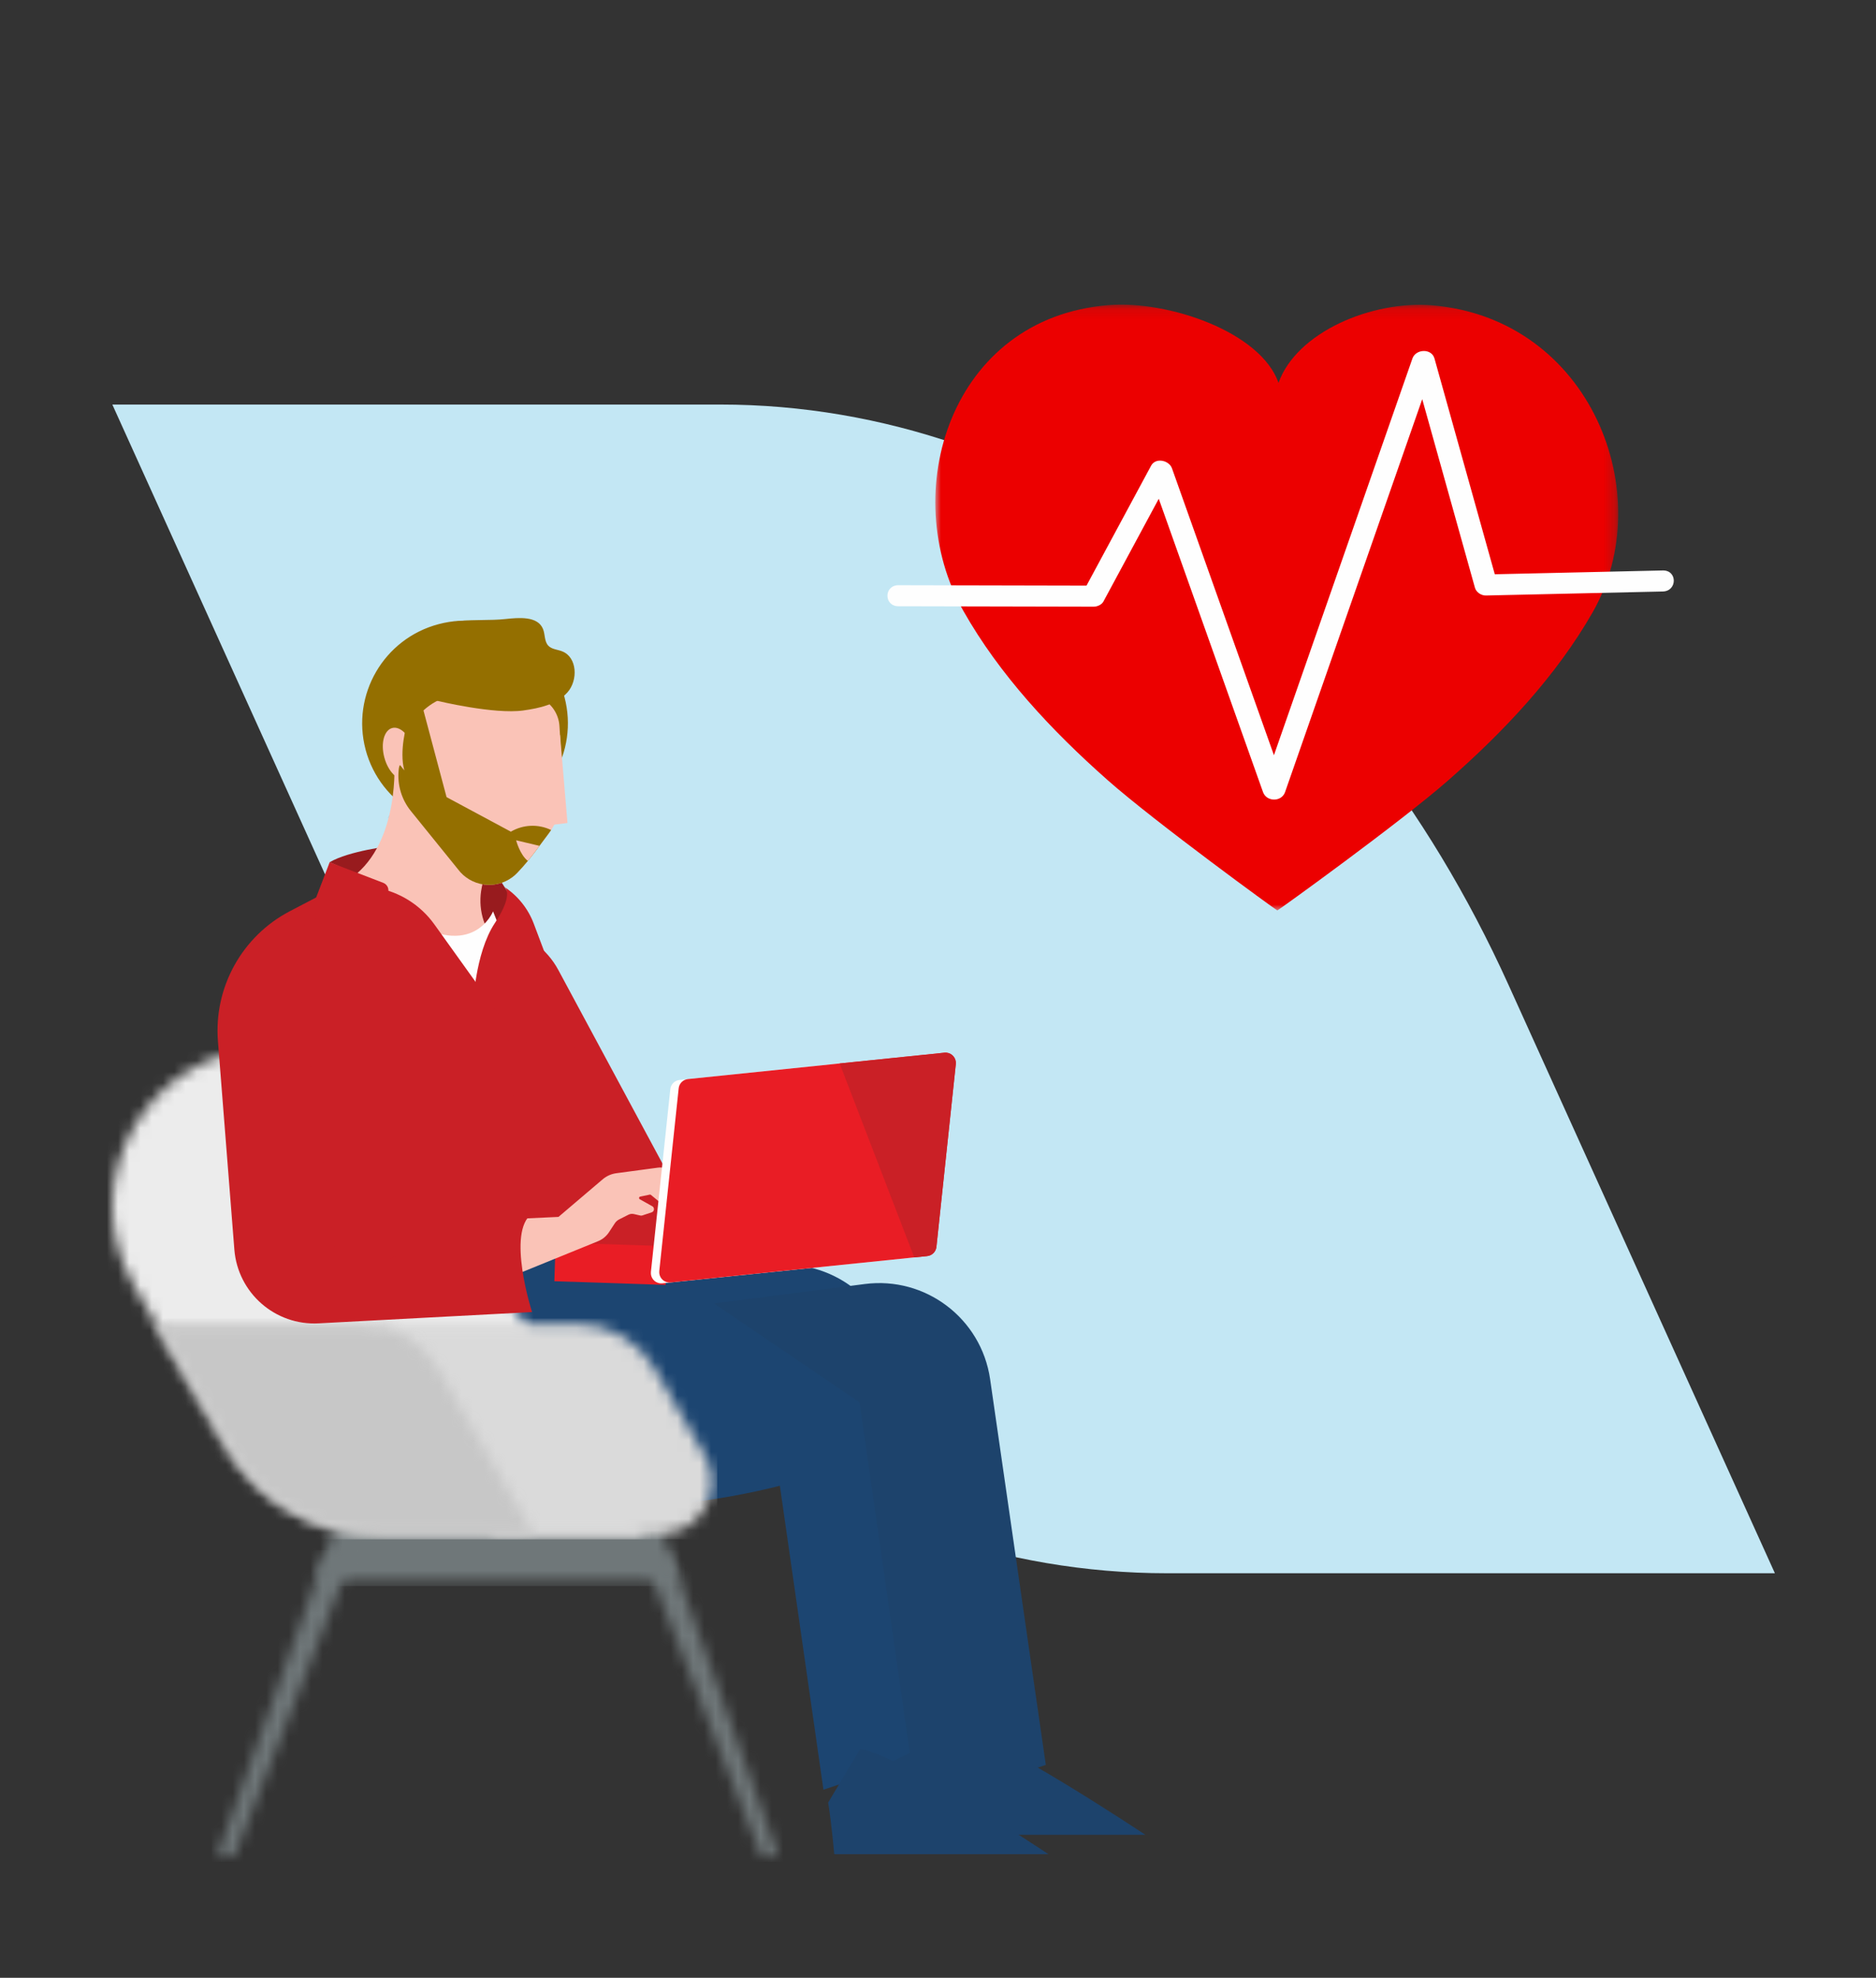 <?xml version="1.0" encoding="UTF-8"?>
<svg width="167px" height="176px" viewBox="0 0 167 176" version="1.1" xmlns="http://www.w3.org/2000/svg" xmlns:xlink="http://www.w3.org/1999/xlink">
    <rect x="0" y="0" width="167" height="176" fill="#333333" stroke="none"/>
    <title>Seguro-para-proteger-a-empresa</title>
    <defs>
        <polygon id="path-1" points="5.23864492e-05 0.11 60.79 0.11 60.79 54.017 5.23864492e-05 54.017"></polygon>
        <polygon id="path-3" points="1.836 0.388 0.128 5.414 32.491 5.414 30.783 0.388"></polygon>
        <polygon id="path-5" points="9.706 0.324 0.106 27.146 1.636 27.146 12.168 0.324"></polygon>
        <polygon id="path-7" points="0.05 0.324 10.583 27.146 12.116 27.146 2.512 0.324"></polygon>
        <path d="M14.199,0.346 C3.284,0.346 -3.539,12.126 1.919,21.551 L1.919,21.551 L1.919,21.551 L10.213,35.871 C13.009,40.69 18.16,43.655 23.731,43.652 L23.731,43.652 L47.467,43.652 L26.48,7.412 C23.941,3.038 19.266,0.346 14.208,0.346 L14.208,0.346 C14.205,0.346 14.202,0.346 14.199,0.346 L14.199,0.346 Z" id="path-9"></path>
        <path d="M18.526,0.112 L0.333,0.112 L11.187,18.853 L25.908,18.853 C26.728,18.854 27.534,18.64 28.244,18.23 L28.244,18.23 C30.475,16.944 31.24,14.094 29.954,11.863 L29.954,11.863 L25.462,4.103 C24.028,1.632 21.388,0.112 18.531,0.112 L18.531,0.112 C18.53,0.112 18.528,0.112 18.526,0.112 L18.526,0.112 Z" id="path-11"></path>
        <path d="M18.446,0.113 L0.252,0.113 L6.601,11.073 C9.397,15.891 14.548,18.856 20.119,18.853 L20.119,18.853 L33.923,18.853 L25.381,4.104 C23.948,1.634 21.308,0.113 18.452,0.113 L18.452,0.113 C18.45,0.113 18.448,0.113 18.446,0.113 L18.446,0.113 Z" id="path-13"></path>
    </defs>
    <g id="Seguro-para-proteger-a-empresa" stroke="none" stroke-width="1" fill="none" fill-rule="evenodd">
        <path d="M158,36 L134.282,88.37 C119.812,120.319 93.07,140 64.13,140 L10,140 L33.719,87.63 C48.189,55.681 74.93,36 103.87,36 L158,36 Z" id="Primary-color" fill="#C3E7F4" transform="translate(84, 88) scale(-1, 1) translate(-84, -88) "></path>
        <g id="escolher-um-seguro-saude" transform="translate(79, 27)">
            <g id="ic_health" transform="translate(0, -0)">
                <g id="Fill-1-Clipped" transform="translate(4.261, 0)">
                    <mask id="mask-2" fill="white">
                        <use xlink:href="#path-1"></use>
                    </mask>
                    <g id="path-1"></g>
                    <path d="M44.222,0.171 C38.886,-0.272 32.165,2.543 30.552,7.068 C28.96,2.536 20.778,-0.269 15.441,0.151 C1.355,1.26 -3.447,16.857 2.5,27.367 C5.701,33.023 10.308,37.973 15.337,42.419 C19.547,46.143 30.413,54.044 30.446,54.018 C30.479,54.044 41.38,46.191 45.608,42.487 C50.656,38.063 55.286,33.134 58.512,27.492 C64.507,17.009 58.303,1.343 44.222,0.171" id="Fill-1" fill="#EC0000" fill-rule="nonzero" mask="url(#mask-2)"></path>
                </g>
                <path d="M54.065,24.102 C52.275,17.702 50.486,11.303 48.697,4.904 C48.438,3.978 47.032,4.045 46.734,4.899 C42.849,16.023 38.964,27.147 35.079,38.271 C34.854,38.915 34.63,39.559 34.405,40.204 C31.797,32.87 29.19,25.536 26.582,18.202 C26.164,17.025 25.746,15.849 25.328,14.673 C25.076,13.964 23.88,13.68 23.468,14.445 C21.552,18.001 19.636,21.558 17.72,25.114 C12.142,25.102 6.564,25.089 0.985,25.077 C-0.324,25.074 -0.331,26.947 0.981,26.95 C6.77,26.962 12.558,26.975 18.347,26.988 C18.686,26.988 19.071,26.815 19.227,26.526 C20.868,23.479 22.51,20.431 24.152,17.384 C26.827,24.907 29.502,32.432 32.177,39.956 C32.595,41.132 33.013,42.308 33.432,43.485 C33.745,44.367 35.082,44.384 35.395,43.489 C39.279,32.365 43.164,21.241 47.049,10.117 C47.235,9.585 47.42,9.053 47.606,8.521 C49.17,14.115 50.734,19.709 52.298,25.302 C52.407,25.691 52.838,26.002 53.278,25.992 C58.524,25.873 63.77,25.755 69.015,25.636 C70.323,25.606 70.332,23.734 69.02,23.764 C64.035,23.876 59.05,23.989 54.065,24.102 Z" id="Fill-4" fill="#FEFEFE" fill-rule="nonzero"></path>
            </g>
        </g>
        <g id="Group" transform="translate(10, 55)">
            <path d="M27.532,11.297 C26.773,13.584 25.758,15.778 24.506,17.837 C27.41,14.568 29.619,10.742 31,6.594 C31.395,5.401 31.891,4.244 32.485,3.137 C30.226,5.438 28.531,8.231 27.532,11.297" id="Fill-10" fill="#88C3D3"></path>
            <path d="M24.829,20.274 C24.829,20.274 21.04,20.719 19.344,21.729 L24.113,23.825 L24.829,20.274 Z" id="Fill-12" fill="#981B1E"></path>
            <path d="M27.567,26.28 L34.742,27.67 C36.858,28.078 38.678,29.416 39.7,31.314 L51.554,53.338 L44.967,58.625 L35.696,41.737 L27.567,26.28 Z" id="Fill-14" fill="#CA2026"></path>
            <polygon id="Fill-16" fill="#981B1E" points="34.315 22.986 35.555 24.956 33.611 30.406 29.601 26.115 32.77 22.999"></polygon>
            <polygon id="Fill-18" fill="#CA2026" points="37.095 30.742 18.809 30.516 24.129 54.88 33.905 60.29 45.799 55.58 39.964 33.693"></polygon>
            <path d="M22.546,11.714 C23.854,16.594 28.867,19.493 33.749,18.194 C38.625,16.908 41.536,11.913 40.25,7.037 C40.248,7.032 40.247,7.027 40.246,7.022 C38.938,2.143 33.927,-0.757 29.046,0.542 C24.17,1.827 21.258,6.821 22.543,11.697 C22.544,11.703 22.546,11.709 22.548,11.714" id="Fill-20" fill="#946F00"></path>
            <path d="M21.362,23.062 C21.362,23.062 27.647,31.196 33.766,34.146 L34.53,29.276 C34.041,28.806 33.639,28.253 33.343,27.643 C33.268,27.493 33.201,27.339 33.143,27.182 C33.072,26.996 33.01,26.807 32.959,26.615 C32.73,25.756 32.704,24.856 32.884,23.985 L33.512,20.905 L33.56,20.665 L32.99,20.126 L25.094,12.643 C25.094,12.643 25.657,19.867 21.363,23.06" id="Fill-22" fill="#FAC3B7"></path>
            <path d="M33.892,26.1 C33.892,26.1 32.118,30.589 26.058,26.669 C26.058,26.669 26.966,38.364 27.237,38.419 C27.507,38.474 35.492,38.308 35.492,38.308 L36.408,32.442 L33.892,26.1 Z" id="Fill-24" fill="#FEFEFE"></path>
            <path d="M31.092,78.167 C32.415,78.622 33.8,78.871 35.199,78.907 L42.638,79.092 C49.248,79.258 55.842,78.368 62.171,76.454 L64.104,75.871 L62.249,59.792 L23.454,53.554 C23.454,53.554 15.954,72.068 31.092,78.167" id="Fill-26" fill="#1C4571"></path>
            <path d="M25.442,15.769 L30.757,22.342 C31.897,23.879 34.068,24.2 35.605,23.06 C35.763,22.943 35.911,22.812 36.047,22.67 C36.628,22.056 37.173,21.409 37.679,20.732 L38.839,19.176 C38.917,19.072 38.991,18.966 39.062,18.86 C39.317,18.473 39.529,18.059 39.695,17.626 C40.034,16.752 40.179,15.816 40.122,14.881 L39.802,9.608 C39.738,8.568 39.131,7.638 38.204,7.162 C36.221,6.14 33.928,5.892 31.771,6.466 C31.606,6.508 31.44,6.557 31.276,6.61 L30.064,6.93 C29.182,7.16 28.37,7.601 27.699,8.216 C27.157,8.708 26.717,9.302 26.404,9.964 C26.178,10.441 26.021,10.946 25.937,11.466 C25.825,12.158 25.843,12.865 25.992,13.55 L25.618,13.084 C25.378,13.15 25.444,15.768 25.444,15.768" id="Fill-28" fill="#FAC3B7"></path>
            <polygon id="Fill-30" fill="#FAC3B7" points="39.855 10.411 38.249 10.629 36.449 18.742 40.516 18.236"></polygon>
            <path d="M34.875,23.911 C34.875,23.911 35.856,24.422 34.053,27.14 C32.25,29.858 32.107,34.586 32.107,34.586 L35.185,39.93 L39.964,33.694 L37.511,27.185 C37.003,25.841 36.08,24.695 34.875,23.912" id="Fill-32" fill="#CA2026"></path>
            <path d="M19.345,21.73 L18.062,25.08 L21.379,27.91 C21.837,26.568 22.83,25.476 24.122,24.892 C24.489,24.748 24.67,24.334 24.527,23.967 C24.453,23.781 24.305,23.634 24.118,23.562 L19.345,21.73 Z" id="Fill-34" fill="#CA2026"></path>
            <path d="M24.212,12.402 C23.876,11.148 24.191,9.976 24.914,9.784 C25.636,9.592 26.493,10.454 26.826,11.709 C27.16,12.964 26.847,14.135 26.125,14.327 C25.404,14.518 24.545,13.658 24.212,12.402" id="Fill-36" fill="#FAC3B7"></path>
            <path d="M63.303,104.266 L58.123,68.15 L45.169,59.354 L58.585,57.624 C63.989,56.921 68.958,60.685 69.744,66.078 L74.703,100.416 L63.303,104.266 Z" id="Fill-38" fill="#1C4571"></path>
            <path d="M71.697,105.905 L66.515,69.791 L53.562,60.995 L66.977,59.263 C72.382,58.561 77.349,62.325 78.137,67.717 L83.097,102.055 L71.697,105.905 Z" id="Fill-40" fill="#1D436C"></path>
            <path d="M36.594,8.221 C38.024,8.021 39.556,7.69 40.514,6.613 C41.471,5.536 41.389,3.485 40.043,2.961 C39.624,2.797 39.118,2.785 38.81,2.459 C38.445,2.075 38.538,1.459 38.336,0.969 C37.86,-0.191 36.21,-0.045 34.958,0.089 C33.623,0.23 32.27,0.118 30.934,0.267 C29.597,0.416 28.217,0.877 27.37,1.918 C25.97,3.64 26.84,6.652 28.944,7.368 C28.944,7.368 33.984,8.59 36.592,8.222" id="Fill-42" fill="#946F00"></path>
            <path d="M25.489,13.534 C25.356,14.846 25.749,16.158 26.583,17.18 L30.759,22.342 C31.899,23.879 34.068,24.202 35.605,23.062 C35.763,22.945 35.912,22.814 36.048,22.671 C36.381,22.324 36.697,21.963 36.989,21.61 C37.239,21.31 37.469,21.014 37.681,20.732 L38.024,20.27 L38.047,20.239 L38.487,19.648 L38.839,19.178 C38.919,19.074 38.991,18.968 39.062,18.862 C37.917,18.311 36.573,18.366 35.476,19.009 L29.753,15.936 L27.35,6.919 L26.22,9.439 C26.22,9.439 25.513,11.81 25.991,13.552 L25.617,13.087 C25.555,13.104 25.514,13.279 25.488,13.534" id="Fill-44" fill="#946F00"></path>
            <path d="M36.988,21.609 C37.237,21.309 37.468,21.013 37.679,20.732 L38.023,20.269 L35.946,19.777 C35.946,19.777 36.266,21.04 36.986,21.61" id="Fill-46" fill="#FAC3B7"></path>
            <path d="M68.955,101.973 C69.275,103.917 72.889,108.276 72.889,108.276 L91.959,108.276 C91.959,108.276 78.192,99.106 75.185,98.941 L68.955,101.973 Z" id="Fill-48" fill="#1D436C"></path>
            <line x1="49.312" y1="57.619" x2="39.405" y2="57.291" id="Stroke-50" stroke="#E91D25" stroke-width="3.448"></line>
            <path d="M35.876,53.468 L39.716,53.29 L43.65,49.944 C43.995,49.65 44.418,49.462 44.866,49.403 L48.579,48.905 C49.148,48.829 49.712,49.081 50.034,49.556 L51.024,51.023 C51.065,51.082 51.072,51.158 51.044,51.223 L50.944,51.472 C50.898,51.584 50.77,51.637 50.659,51.59 C50.641,51.583 50.624,51.574 50.61,51.562 L50.482,51.46 L50.636,51.764 C50.72,51.928 50.693,52.127 50.568,52.262 L50.208,52.656 C50.048,52.827 49.783,52.845 49.602,52.696 L47.947,51.333 C47.917,51.309 47.878,51.299 47.84,51.307 L46.987,51.485 C46.92,51.498 46.876,51.565 46.89,51.633 C46.898,51.669 46.92,51.699 46.952,51.717 L48.063,52.339 C48.206,52.42 48.258,52.601 48.178,52.745 C48.141,52.81 48.082,52.859 48.01,52.882 L47.175,53.162 C47.122,53.178 47.066,53.181 47.011,53.17 L46.426,53.036 C46.263,52.999 46.091,53.02 45.942,53.095 L45.121,53.511 C44.959,53.593 44.822,53.716 44.724,53.868 L44.217,54.644 C43.98,55.008 43.637,55.291 43.234,55.453 L35.241,58.704 L35.876,53.468 Z" id="Fill-52" fill="#FAC3B7"></path>
            <path d="M48.956,59.202 L71.789,56.852 C72.223,56.808 72.568,56.466 72.615,56.032 L74.34,39.77 C74.397,39.266 74.034,38.81 73.529,38.754 C73.462,38.746 73.394,38.746 73.327,38.753 L50.495,41.102 C50.061,41.145 49.716,41.488 49.671,41.922 L47.943,58.184 C47.889,58.692 48.259,59.148 48.767,59.201 C48.83,59.208 48.893,59.208 48.956,59.202" id="Fill-54" fill="#FEFEFE"></path>
            <path d="M50.417,41.847 L48.689,58.107 C48.635,58.616 49.004,59.071 49.512,59.125 C49.575,59.131 49.639,59.132 49.702,59.125 L59.262,58.139 L71.387,56.894 L72.535,56.776 C72.97,56.732 73.315,56.388 73.359,55.953 L75.086,39.694 C75.141,39.187 74.773,38.731 74.266,38.677 C74.201,38.67 74.137,38.67 74.073,38.677 L64.744,39.635 L51.241,41.024 C50.806,41.07 50.463,41.412 50.416,41.846" id="Fill-56" fill="#E91D25"></path>
            <path d="M64.745,39.635 L71.387,56.894 L72.535,56.776 C72.97,56.731 73.314,56.388 73.361,55.954 L75.086,39.694 C75.14,39.187 74.774,38.732 74.267,38.677 C74.202,38.67 74.137,38.67 74.072,38.677 L64.745,39.635 Z" id="Fill-58" fill="#CA2026"></path>
            <path d="M63.722,105.404 C64.04,107.351 64.263,110 64.263,110 L83.333,110 C83.333,110 69.567,100.828 66.558,100.662 L63.722,105.404 Z" id="Fill-60" fill="#1D436C"></path>
            <g id="Group-65" transform="translate(18, 80.273)">
                <mask id="mask-4" fill="white">
                    <use xlink:href="#path-3"></use>
                </mask>
                <g id="Clip-64"></g>
                <polygon id="Fill-63" fill="#6F7779" mask="url(#mask-4)" points="32.946 -0.066 -0.327 -0.066 -0.327 5.868 32.947 5.868"></polygon>
            </g>
            <g id="Group-68" transform="translate(9.2, 83.073)">
                <mask id="mask-6" fill="white">
                    <use xlink:href="#path-5"></use>
                </mask>
                <g id="Clip-67"></g>
                <polygon id="Fill-66" fill="#6F7779" mask="url(#mask-6)" points="12.624 -0.13 -0.351 -0.13 -0.351 27.6 12.626 27.6"></polygon>
            </g>
            <g id="Group-71" transform="translate(47.2, 83.073)">
                <mask id="mask-8" fill="white">
                    <use xlink:href="#path-7"></use>
                </mask>
                <g id="Clip-70"></g>
                <polygon id="Fill-69" fill="#6F7779" mask="url(#mask-8)" points="-0.406 27.6 12.571 27.6 12.571 -0.13 -0.406 -0.13"></polygon>
            </g>
            <g id="Group-74" transform="translate(0, 37.873)">
                <mask id="mask-10" fill="white">
                    <use xlink:href="#path-9"></use>
                </mask>
                <g id="Clip-73"></g>
                <polygon id="Fill-72" fill="#ECECEC" mask="url(#mask-10)" points="-0.458 44.108 47.922 44.108 47.922 -0.109 -0.458 -0.109"></polygon>
            </g>
            <g id="Group-77" transform="translate(22.8, 62.673)">
                <mask id="mask-12" fill="white">
                    <use xlink:href="#path-11"></use>
                </mask>
                <g id="Clip-76"></g>
                <polygon id="Fill-75" fill="#DADADA" mask="url(#mask-12)" points="-0.12 19.307 31.047 19.307 31.047 -0.343 -0.12 -0.343"></polygon>
            </g>
            <g id="Group-80" transform="translate(3.6, 62.673)">
                <mask id="mask-14" fill="white">
                    <use xlink:href="#path-13"></use>
                </mask>
                <g id="Clip-79"></g>
                <polygon id="Fill-78" fill="#C7C7C7" mask="url(#mask-14)" points="-0.202 19.307 34.379 19.307 34.379 -0.343 -0.202 -0.343"></polygon>
            </g>
            <g id="Group-85" transform="translate(9.2, 23.873)" fill="#CA2026">
                <path d="M10.36,0.25 L6.606,2.21 C2.348,4.432 -0.173,8.981 0.2,13.77 L1.663,32.33 C1.973,36.19 5.303,39.1 9.17,38.89 L28.162,37.884 C28.162,37.884 25.855,30.72 28.166,29.124 L11.357,29.524 L11.126,10.755 L10.36,0.25 Z" id="Fill-81"></path>
                <path d="M19.462,3.38 L26.004,12.505 L27.028,27.383 L11.032,35.328 L6.832,3.961 L14.268,0.121 C16.358,0.486 18.222,1.655 19.46,3.378" id="Fill-83"></path>
            </g>
        </g>
    </g>
</svg>
